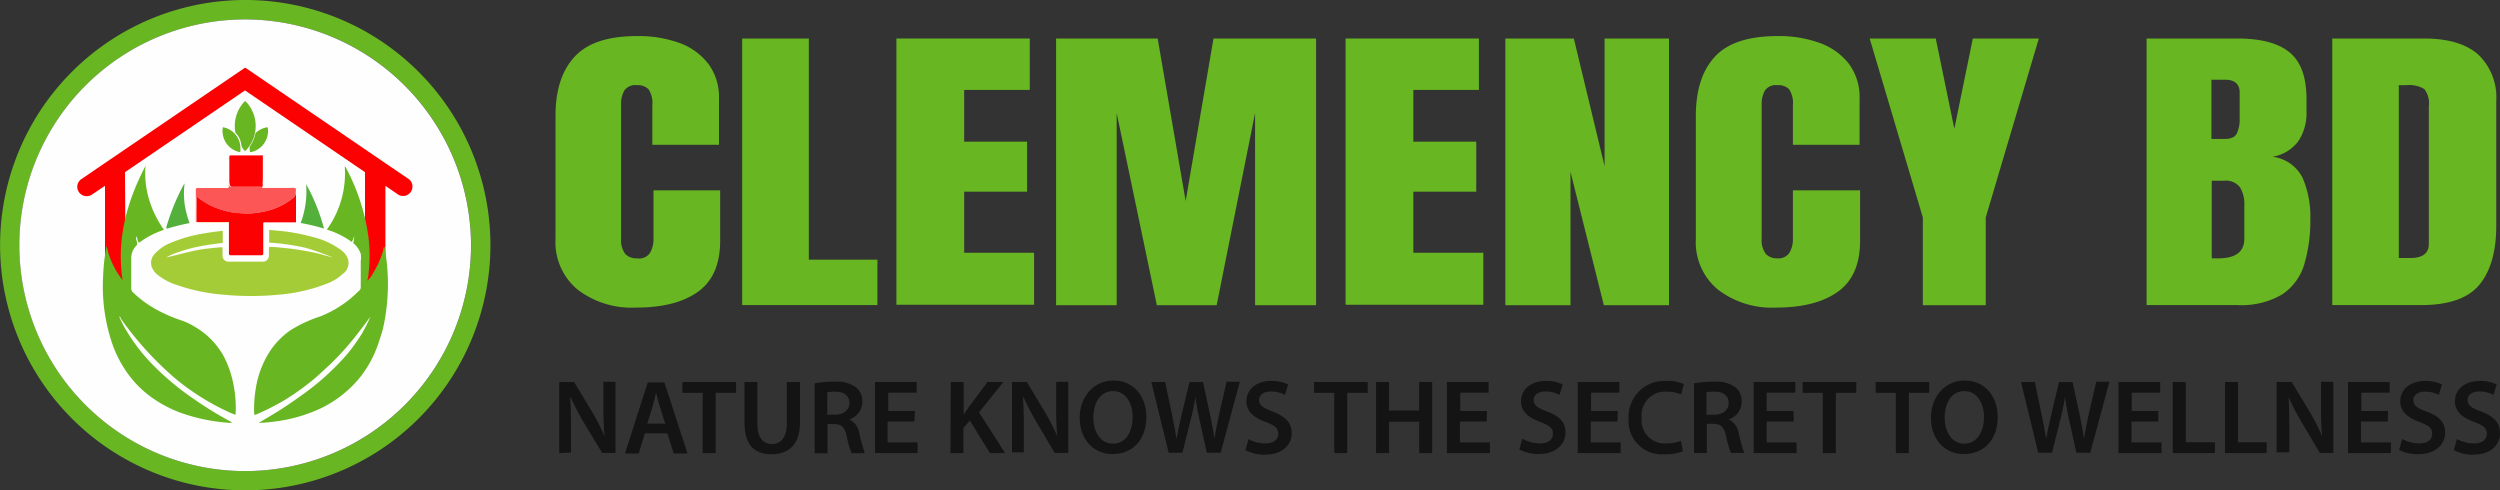 <svg xmlns="http://www.w3.org/2000/svg" viewBox="0 0 300 58.84"><rect x="0" y="0" width="300" height="58.84" fill="#333333" stroke="none"/><defs><style>.cls-1{fill:#141414;}.cls-2{fill:#68b621;}.cls-3{fill:#fefefe;}.cls-4{fill:#fc0101;}.cls-5{fill:#53b03b;}.cls-6{fill:#a4cc36;}.cls-7{fill:#fc5656;}.cls-8{fill:#f9b565;}.cls-9{fill:#d0f4a2;}</style></defs><title>Asset 1</title><g id="Layer_2" data-name="Layer 2"><g id="Layer_1-2" data-name="Layer 1"><path class="cls-1" d="M67.11,54.37V45.84h1.78L71.1,49.5a25.66,25.66,0,0,1,1.45,2.86h0c-.11-1.14-.14-2.24-.14-3.54v-3h1.45v8.53H72.26L70,50.61a31.56,31.56,0,0,1-1.52-2.94l-.05,0c.06,1.1.09,2.22.09,3.63v3Z"></path><path class="cls-1" d="M77.38,52l-.73,2.42H75l2.73-8.53h2l2.77,8.53H80.85L80.07,52Zm2.45-1.17-.67-2.11c-.17-.52-.31-1.1-.43-1.59h0c-.13.49-.26,1.08-.4,1.59l-.66,2.11Z"></path><path class="cls-1" d="M84.32,47.14H81.89v-1.3h6.44v1.3H85.88v7.23H84.32V47.14Z"></path><path class="cls-1" d="M90.88,45.84v5c0,1.68.69,2.44,1.74,2.44s1.8-.77,1.8-2.44v-5H96v4.87c0,2.63-1.36,3.8-3.41,3.8s-3.25-1.1-3.25-3.79V45.84Z"></path><path class="cls-1" d="M97.76,46a12.73,12.73,0,0,1,2.35-.19,3.91,3.91,0,0,1,2.63.68,2.15,2.15,0,0,1,.74,1.72,2.23,2.23,0,0,1-1.56,2.12v0A2.15,2.15,0,0,1,103.11,52a22.76,22.76,0,0,0,.67,2.38h-1.59a10,10,0,0,1-.57-2c-.25-1.12-.64-1.47-1.53-1.49H99.3v3.5H97.76V46Zm1.54,3.76h.93c1,0,1.7-.56,1.7-1.41S101.28,47,100.27,47a4.36,4.36,0,0,0-1,.08v2.7Z"></path><path class="cls-1" d="M109.72,50.58h-3.21v2.51h3.6v1.28H105V45.84h5v1.28h-3.41v2.2h3.21Z"></path><path class="cls-1" d="M114.09,45.84h1.55v3.93h0c.2-.33.42-.64.62-.93l2.24-3h1.91l-2.93,3.64,3.13,4.89h-1.82l-2.41-3.91-.77.91v3h-1.55Z"></path><path class="cls-1" d="M121.44,54.37V45.84h1.78l2.2,3.66a24.17,24.17,0,0,1,1.46,2.86h0a33.13,33.13,0,0,1-.14-3.54v-3h1.45v8.53h-1.63l-2.22-3.76a31.56,31.56,0,0,1-1.52-2.94l-.06,0c.07,1.1.1,2.22.1,3.63v3h-1.44Z"></path><path class="cls-1" d="M137.57,50c0,2.86-1.73,4.49-4.07,4.49s-3.94-1.85-3.94-4.35,1.66-4.48,4.06-4.48,3.94,1.89,3.94,4.33Zm-6.37.11c0,1.75.87,3.13,2.37,3.13s2.35-1.41,2.35-3.19c0-1.6-.79-3.12-2.35-3.12S131.2,48.37,131.2,50.13Z"></path><path class="cls-1" d="M140.25,54.37l-2.09-8.53h1.66l.81,3.87c.21,1,.42,2.13.56,3h0c.14-.9.38-1.91.62-3l.93-3.86h1.62l.85,3.92c.21,1,.39,2,.52,2.88h0c.15-.93.35-1.91.58-3l.88-3.84h1.59l-2.3,8.52h-1.66l-.89-4c-.21-1-.37-1.78-.48-2.71h0a26.71,26.71,0,0,1-.56,2.71l-1,4h-1.68Z"></path><path class="cls-1" d="M149.78,52.67a4.29,4.29,0,0,0,2.07.54c1,0,1.54-.46,1.54-1.16s-.43-1-1.5-1.41c-1.42-.51-2.32-1.26-2.32-2.48,0-1.41,1.16-2.45,3-2.45a4.5,4.5,0,0,1,2,.42l-.37,1.26a3.6,3.6,0,0,0-1.7-.41c-1,0-1.41.52-1.41,1,0,.66.5,1,1.64,1.4C154.27,50,155,50.71,155,52s-1,2.56-3.22,2.56a5,5,0,0,1-2.32-.54l.35-1.29Z"></path><path class="cls-1" d="M160.12,47.14h-2.43v-1.3h6.44v1.3h-2.46v7.23h-1.56V47.14Z"></path><path class="cls-1" d="M166.69,45.84v3.42h3.61V45.84h1.56v8.53H170.3V50.61h-3.61v3.76h-1.56V45.84Z"></path><path class="cls-1" d="M178.4,50.58h-3.21v2.51h3.6v1.28h-5.16V45.84h5v1.28h-3.4v2.2h3.21Z"></path><path class="cls-1" d="M182.74,52.67a4.28,4.28,0,0,0,2.06.54c1,0,1.55-.46,1.55-1.16s-.43-1-1.51-1.41c-1.41-.51-2.32-1.26-2.32-2.48,0-1.41,1.17-2.45,3-2.45a4.55,4.55,0,0,1,2,.42l-.37,1.26a3.62,3.62,0,0,0-1.71-.41c-1,0-1.4.52-1.4,1,0,.66.49,1,1.63,1.4,1.49.56,2.19,1.3,2.19,2.54s-1,2.56-3.23,2.56a4.88,4.88,0,0,1-2.31-.54l.35-1.29Z"></path><path class="cls-1" d="M194.1,50.58h-3.21v2.51h3.59v1.28h-5.15V45.84h5v1.28h-3.4v2.2h3.21Z"></path><path class="cls-1" d="M202,54.13a5.53,5.53,0,0,1-2.21.38,4,4,0,0,1-4.36-4.3,4.3,4.3,0,0,1,4.57-4.5,4.76,4.76,0,0,1,2.06.38l-.32,1.24A4.18,4.18,0,0,0,200,47a2.83,2.83,0,0,0-3,3.13,2.78,2.78,0,0,0,3,3.08,4.69,4.69,0,0,0,1.7-.31l.25,1.23Z"></path><path class="cls-1" d="M203.28,46a12.92,12.92,0,0,1,2.36-.19,3.91,3.91,0,0,1,2.63.68,2.14,2.14,0,0,1,.73,1.72,2.23,2.23,0,0,1-1.56,2.12v0a2.16,2.16,0,0,1,1.2,1.64,18.58,18.58,0,0,0,.67,2.38h-1.6a10.71,10.71,0,0,1-.57-2c-.26-1.12-.65-1.47-1.53-1.49h-.79v3.5h-1.54V46Zm1.54,3.76h.93c1,0,1.69-.56,1.69-1.41S206.8,47,205.78,47a4.25,4.25,0,0,0-1,.08v2.7Z"></path><path class="cls-1" d="M215.25,50.58H212v2.51h3.59v1.28h-5.15V45.84h5v1.28H212v2.2h3.21Z"></path><path class="cls-1" d="M218.75,47.14h-2.43v-1.3h6.44v1.3H220.3v7.23h-1.56V47.14Z"></path><path class="cls-1" d="M227.51,47.14h-2.43v-1.3h6.43v1.3h-2.45v7.23H227.5V47.14Z"></path><path class="cls-1" d="M239.73,50c0,2.86-1.74,4.49-4.08,4.49s-3.94-1.85-3.94-4.35,1.66-4.48,4.06-4.48,3.95,1.89,3.95,4.33Zm-6.37.11c0,1.75.88,3.13,2.37,3.13s2.35-1.41,2.35-3.19c0-1.6-.79-3.12-2.35-3.12S233.36,48.37,233.36,50.13Z"></path><path class="cls-1" d="M244.6,54.37l-2.08-8.53h1.66l.81,3.87c.21,1,.42,2.13.55,3h0c.13-.9.38-1.91.62-3l.92-3.86h1.63l.85,3.92c.2,1,.39,2,.52,2.88h0c.15-.93.35-1.91.58-3l.89-3.84h1.58l-2.3,8.52h-1.66l-.89-4c-.21-1-.36-1.78-.48-2.71h0a26.71,26.71,0,0,1-.56,2.71l-1,4H244.6Z"></path><path class="cls-1" d="M259,50.58h-3.22v2.51h3.6v1.28h-5.16V45.84h5v1.28h-3.41v2.2H259Z"></path><path class="cls-1" d="M260.73,45.84h1.56v7.23h3.5v1.3h-5.06Z"></path><path class="cls-1" d="M267,45.84h1.56v7.23H272v1.3H267Z"></path><path class="cls-1" d="M273.19,54.37V45.84H275l2.21,3.66a25.66,25.66,0,0,1,1.45,2.86h0c-.11-1.14-.14-2.24-.14-3.54v-3H280v8.53h-1.62l-2.23-3.76a31.56,31.56,0,0,1-1.52-2.94l0,0c.06,1.1.09,2.22.09,3.63v3h-1.44Z"></path><path class="cls-1" d="M286.53,50.58h-3.21v2.51h3.59v1.28h-5.15V45.84h5v1.28h-3.4v2.2h3.21Z"></path><path class="cls-1" d="M288.25,52.67a4.25,4.25,0,0,0,2.06.54c1,0,1.55-.46,1.55-1.16s-.43-1-1.51-1.41c-1.41-.51-2.32-1.26-2.32-2.48,0-1.41,1.17-2.45,3-2.45a4.55,4.55,0,0,1,2,.42l-.37,1.26A3.62,3.62,0,0,0,291,47c-1,0-1.4.52-1.4,1,0,.66.49,1,1.63,1.4,1.49.56,2.19,1.3,2.19,2.54s-1,2.56-3.23,2.56A4.88,4.88,0,0,1,287.9,54l.35-1.29Z"></path><path class="cls-1" d="M294.81,52.67a4.28,4.28,0,0,0,2.06.54c1,0,1.55-.46,1.55-1.16s-.43-1-1.51-1.41c-1.41-.51-2.32-1.26-2.32-2.48,0-1.41,1.17-2.45,3-2.45a4.55,4.55,0,0,1,2,.42l-.37,1.26a3.62,3.62,0,0,0-1.71-.41c-1,0-1.4.52-1.4,1,0,.66.49,1,1.63,1.4C299.3,50,300,50.71,300,52s-1,2.56-3.23,2.56a4.88,4.88,0,0,1-2.31-.54l.35-1.29Z"></path><path class="cls-2" d="M76.3,36.91a10.66,10.66,0,0,1-7-2.17,7.38,7.38,0,0,1-2.64-6.05V13.92c0-3.1.76-5.47,2.31-7.13s4-2.46,7.51-2.46a14.3,14.3,0,0,1,5.07.83A7.66,7.66,0,0,1,85,7.66a6.7,6.7,0,0,1,1.28,4.19v5.53h-8V12.65a3,3,0,0,0-.45-1.93,1.8,1.8,0,0,0-1.41-.5,1.61,1.61,0,0,0-1.5.64,3.29,3.29,0,0,0-.39,1.72v16a2.81,2.81,0,0,0,.49,1.88,1.79,1.79,0,0,0,1.4.54A1.59,1.59,0,0,0,78,30.35a3.31,3.31,0,0,0,.42-1.75V22.84h8v6.05c0,2.82-.89,4.85-2.66,6.12s-4.25,1.9-7.43,1.9Z"></path><path class="cls-2" d="M89.06,36.62v-32h8V31.16h8.23v5.45H89.06Z"></path><path class="cls-2" d="M107.57,36.62v-32h16v6.17H115.7V17h7.55v6H115.7v7.33h8.39v6.24H107.57Z"></path><path class="cls-2" d="M126.73,36.62v-32h12.19l3.36,19.5,3.34-19.5h12.31v32h-7.32V13.56L146,36.62h-7.18L134,13.56V36.62h-7.23Z"></path><path class="cls-2" d="M161.47,36.62v-32h16v6.17H169.6V17h7.55v6H169.6v7.33H178v6.24H161.47Z"></path><path class="cls-2" d="M180.64,36.62v-32h8.22l3.69,15.32V4.62h7.73v32h-7.82l-4-16v16Z"></path><path class="cls-2" d="M213.14,36.91a10.64,10.64,0,0,1-7-2.17,7.36,7.36,0,0,1-2.64-6.05V13.92c0-3.1.76-5.47,2.3-7.13s4.05-2.46,7.52-2.46a14.21,14.21,0,0,1,5.06.83,7.69,7.69,0,0,1,3.49,2.5,6.7,6.7,0,0,1,1.28,4.19v5.53h-8V12.65a3.05,3.05,0,0,0-.45-1.93,1.81,1.81,0,0,0-1.41-.5,1.6,1.6,0,0,0-1.5.64,3.29,3.29,0,0,0-.39,1.72v16a2.81,2.81,0,0,0,.49,1.88,1.79,1.79,0,0,0,1.4.54,1.56,1.56,0,0,0,1.44-.67,3.22,3.22,0,0,0,.42-1.75V22.84h8.06v6.05c0,2.82-.89,4.85-2.67,6.12s-4.25,1.9-7.43,1.9Z"></path><path class="cls-2" d="M230.74,36.62V26.09L224.36,4.62h7.93l2.23,10.83,2.22-10.83h7.92l-6.37,21.47V36.62Z"></path><path class="cls-2" d="M257.59,36.62v-32h10.84c2.91,0,5,.56,6.35,1.69s2,3,2,5.61v1.4a6.11,6.11,0,0,1-1,3.65,4.85,4.85,0,0,1-3.08,1.84,4.66,4.66,0,0,1,3.62,2.55,11.65,11.65,0,0,1,.92,4.9,18.48,18.48,0,0,1-.72,5.44,6.65,6.65,0,0,1-2.64,3.62,9.68,9.68,0,0,1-5.44,1.29H257.59Zm7.82-19.95H267c.75,0,1.22-.23,1.43-.68a3.81,3.81,0,0,0,.33-1.66V11.12c0-1-.57-1.55-1.71-1.55h-1.68v7.11ZM266.2,31c2.08,0,3.12-.79,3.12-2.36v-4a3.88,3.88,0,0,0-.52-2.16,2.11,2.11,0,0,0-1.92-.79h-1.47V31l.79,0Z"></path><path class="cls-2" d="M279.87,36.62v-32h11q4.32,0,6.5,1.91a7.1,7.1,0,0,1,2.18,5.61v15c0,3-.67,5.37-2,7s-3.65,2.47-7,2.47H279.87Zm8-5.66h1.39c1.46,0,2.2-.57,2.2-1.7V12.75a2.78,2.78,0,0,0-.54-2.06,3.51,3.51,0,0,0-2.17-.47h-.89V31Z"></path><path class="cls-2" d="M29.41,58.84a29.42,29.42,0,1,1,29.44-29.2,29.42,29.42,0,0,1-29.44,29.2Zm0-56.51A27.1,27.1,0,1,0,56.53,29.59,27.13,27.13,0,0,0,29.44,2.33Z"></path><path class="cls-2" d="M29.41,18.26s.09,0,.06.07-.07,0-.09,0Z"></path><path class="cls-3" d="M56.52,29.6A27.1,27.1,0,1,1,29.43,2.33,27.14,27.14,0,0,1,56.52,29.6Z"></path><path class="cls-4" d="M46.25,30.19V22.3l1.56,1.07a1.13,1.13,0,0,0,1.27-1.86l-2.84-1.93L29.42,8.11h0L12.6,19.56,9.77,21.49a1.13,1.13,0,0,0-.5.93v0a1.13,1.13,0,0,0,1.76.93L12.6,22.3V35.87h2.49L15,20.66l14.4-9.81h0l14.4,9.81V34.84h2.4"></path><path class="cls-2" d="M12.8,29.54a9.86,9.86,0,0,0,1.91,4.07c-.75-4.91.51-9.4,2.75-13.7a11.13,11.13,0,0,0,.42,4,12.41,12.41,0,0,0,1.8,3.67,10.21,10.21,0,0,0-3,1.56c-.2-.24-.16-.55-.33-.76-.09.29.09.54.1.82a.34.34,0,0,1-.09.28A2.11,2.11,0,0,0,15.75,31c0,1.2,0,2.39,0,3.59a.61.61,0,0,0,.2.49,13.66,13.66,0,0,0,3.52,2.43,17.62,17.62,0,0,0,2.3.94,7.63,7.63,0,0,1,1.63.78,9.33,9.33,0,0,1,1.78,1.34,9.44,9.44,0,0,1,1.69,2.23A12.15,12.15,0,0,1,28,46.07a13.76,13.76,0,0,1,.27,3.62s0,0,0,.09a11.68,11.68,0,0,1-1.2-.51,28.92,28.92,0,0,1-6-3.82,39.73,39.73,0,0,1-6.59-7.24c0-.07,0-.18-.18-.23a11.4,11.4,0,0,0,.79,1.56,21.58,21.58,0,0,0,2.94,3.92A32.16,32.16,0,0,0,23,47.7a46.53,46.53,0,0,0,4.51,2.81,3.53,3.53,0,0,1,.34.21,1.6,1.6,0,0,1-.58,0,21.47,21.47,0,0,1-5.37-1.11,14.64,14.64,0,0,1-3.81-2A12.29,12.29,0,0,1,15.46,45a13.9,13.9,0,0,1-2-3.79,21.24,21.24,0,0,1-1.09-7.95,24.33,24.33,0,0,1,.35-3.41c0-.07,0-.14.07-.25Z"></path><path class="cls-2" d="M44.09,33.67a3.16,3.16,0,0,0,.7-.93A11.06,11.06,0,0,0,46,30c0-.11,0-.22.07-.33s.08.06.09.1a24.13,24.13,0,0,1-.2,9.65c-.14.57-.34,1.11-.51,1.66a13.64,13.64,0,0,1-2.09,4,12.32,12.32,0,0,1-1.64,1.75,13.41,13.41,0,0,1-3.83,2.44,18.57,18.57,0,0,1-5.4,1.37,11.51,11.51,0,0,1-1.45.1l.85-.5A46.39,46.39,0,0,0,36.1,47.5a30.31,30.31,0,0,0,5.56-5A21.78,21.78,0,0,0,43.45,40a18.51,18.51,0,0,0,1-2c-.42.57-.84,1.14-1.28,1.7a33.46,33.46,0,0,1-3.53,4c-.55.51-1.08,1-1.66,1.53a30.43,30.43,0,0,1-3.7,2.7,29.5,29.5,0,0,1-3.4,1.75,1.82,1.82,0,0,1-.3.11.25.25,0,0,1-.08-.22,14.66,14.66,0,0,1,.22-3.1,11.39,11.39,0,0,1,1.79-4.5,9.55,9.55,0,0,1,2.33-2.33,16.35,16.35,0,0,1,3.65-1.69,13.74,13.74,0,0,0,3.42-2c.42-.34.81-.71,1.2-1.08a.51.51,0,0,0,.18-.44v-3.1a2.82,2.82,0,0,0,0-.87,2.75,2.75,0,0,0-.91-1.29,3.65,3.65,0,0,0,.13-.84,5.06,5.06,0,0,1-.29.71,10.15,10.15,0,0,0-3-1.49A11.46,11.46,0,0,0,41.37,20c.09,0,.1.05.12.09a24.76,24.76,0,0,1,2.64,7.79,17.4,17.4,0,0,1,.11,4.78c0,.34-.1.69-.15,1l0,0h0v-.06Z"></path><path class="cls-5" d="M20,30.86Z"></path><path class="cls-6" d="M41.2,32.8A5.56,5.56,0,0,1,39.32,34a20.44,20.44,0,0,1-6.07,1.38,34.23,34.23,0,0,1-6.24,0,22.44,22.44,0,0,1-5.73-1.16A7.27,7.27,0,0,1,18.94,33a2.18,2.18,0,0,1-.76-1.06,1.56,1.56,0,0,1,.39-1.48,5.11,5.11,0,0,1,1.9-1.31A17,17,0,0,1,24.55,28c.71-.13,1.43-.22,2.18-.3v1.46c-.7.07-1.38.16-2.07.28a18,18,0,0,0-3.6.94,5,5,0,0,0-1.11.52h0c.28-.06,3-.77,4-.94.78-.12,1.56-.2,2.34-.27a.94.94,0,0,1,.41,0v.93a.72.72,0,0,0,.76.78c1.35,0,2.71,0,4.07,0a.72.72,0,0,0,.74-.75c0-.33,0-.67,0-1a7.13,7.13,0,0,1,1.32.06,31.29,31.29,0,0,1,4.81.77c.27.07,1.28.37,1.53.41-.22-.1-2.55-1-3.44-1.19a26.9,26.9,0,0,0-4.08-.58l-.11,0V27.59l1.44.13a23.54,23.54,0,0,1,3.83.73A9.37,9.37,0,0,1,40.92,30a2.3,2.3,0,0,1,.85,1.12,1.65,1.65,0,0,1-.56,1.7Z"></path><path class="cls-4" d="M35.45,22.59c.09,0,.07.07.07.12v3.88a.81.81,0,0,1,0,.09H31.65c-.09.1-.06.19-.06.28,0,1.13,0,2.26,0,3.39,0,.2,0,.28-.27.28H27.71c-.2,0-.24-.07-.24-.25,0-1.15,0-2.3,0-3.44,0-.09,0-.19,0-.25s-.14-.05-.21-.05H23.94c-.07,0-.15,0-.21,0h-.1c-.1-1,0-2-.06-3.12a8.57,8.57,0,0,0,1.81,1.17,9.51,9.51,0,0,0,2.39.76,14.31,14.31,0,0,0,2.07.15,8.4,8.4,0,0,0,1.57-.18,8,8,0,0,0,3.81-1.72.66.66,0,0,0,.25-.65,1.67,1.67,0,0,1,0-.5Z"></path><path class="cls-7" d="M35.45,22.59a2.07,2.07,0,0,0,0,.5.65.65,0,0,1-.24.65,8,8,0,0,1-3.81,1.72,8.41,8.41,0,0,1-1.58.18,14.52,14.52,0,0,1-2.07-.15,10.08,10.08,0,0,1-2.39-.76,8.51,8.51,0,0,1-1.8-1.17c0,1.08,0,2.1.06,3.12-.14,0-.12-.09-.12-.17,0-1.25,0-2.5,0-3.76,0-.18.11-.19.24-.19h3.65c.09-.1.06-.19.06-.28V19.19c0-.09,0-.18,0-.27.07.08,0,.17,0,.26v2.5a2.31,2.31,0,0,0,0,.46.29.29,0,0,0,.32.27h3.43c.12,0,.19,0,.18-.17s0-.55,0-.83c0-.92,0-1.85,0-2.77.11.06.06.16.06.24V22.5c.11.09.22.05.32.05h3.23a.49.49,0,0,1,.29,0Z"></path><path class="cls-4" d="M31.54,18.65c0,.92,0,1.85,0,2.77,0,.28-.05.55,0,.83,0,.13-.06.16-.18.16H27.89a.29.29,0,0,1-.32-.26,2.4,2.4,0,0,1-.05-.46v-2.5c0-.09,0-.18,0-.26v-.19a.11.11,0,0,0,.09-.09Z"></path><path class="cls-5" d="M22.15,22a10,10,0,0,0,0,2.45,11.66,11.66,0,0,0,.6,2.32,24.2,24.2,0,0,0-2.73.68.41.41,0,0,1,0-.4,26.76,26.76,0,0,1,2-4.85l.13-.2Z"></path><path class="cls-5" d="M36.08,26.76a10.67,10.67,0,0,0,.65-4.66,23,23,0,0,1,2.15,5.33,23.23,23.23,0,0,0-2.8-.67Z"></path><path class="cls-8" d="M23.74,26.69c.06-.07.13-.05.21-.05h3.27c.07,0,.15,0,.2.05Z"></path><path class="cls-8" d="M27.58,18.64a.1.1,0,0,1-.09.09C27.46,18.65,27.5,18.63,27.58,18.64Z"></path><path class="cls-3" d="M44.09,33.67a.18.18,0,0,1,0,.06h0a.1.1,0,0,1,0,0Z"></path><polygon class="cls-9" points="19.95 30.86 19.95 30.87 19.95 30.86 19.95 30.86"></polygon><polygon class="cls-9" points="40.08 30.89 40.1 30.88 40.1 30.89 40.08 30.89"></polygon><path class="cls-2" d="M29.43,12.12a3.88,3.88,0,0,1,.8,1.1,4.23,4.23,0,0,1-.15,4.08,4.63,4.63,0,0,1-.57.75c-.06.07-.11.08-.18,0a1.3,1.3,0,0,1-.39-.75,2.3,2.3,0,0,0-.62-1.3.44.44,0,0,1-.1-.26,4.31,4.31,0,0,1,.27-2.24,4.35,4.35,0,0,1,.87-1.34l.06,0Z"></path><path class="cls-2" d="M28.85,17.74c0,.12,0,.24,0,.37s-.05.15-.17.12A2.55,2.55,0,0,1,27.1,17.1a2.61,2.61,0,0,1-.38-1.68c0-.14,0-.16.18-.12a2.53,2.53,0,0,1,1.38.87,2.55,2.55,0,0,1,.57,1.56Z"></path><path class="cls-2" d="M30,18.26c0-.24-.11-.47,0-.7a4.37,4.37,0,0,0,.64-1.49.27.27,0,0,1,.08-.16A2.82,2.82,0,0,1,32,15.28c.06,0,.13,0,.14.08a2.6,2.6,0,0,1-2,2.89Z"></path></g></g></svg>